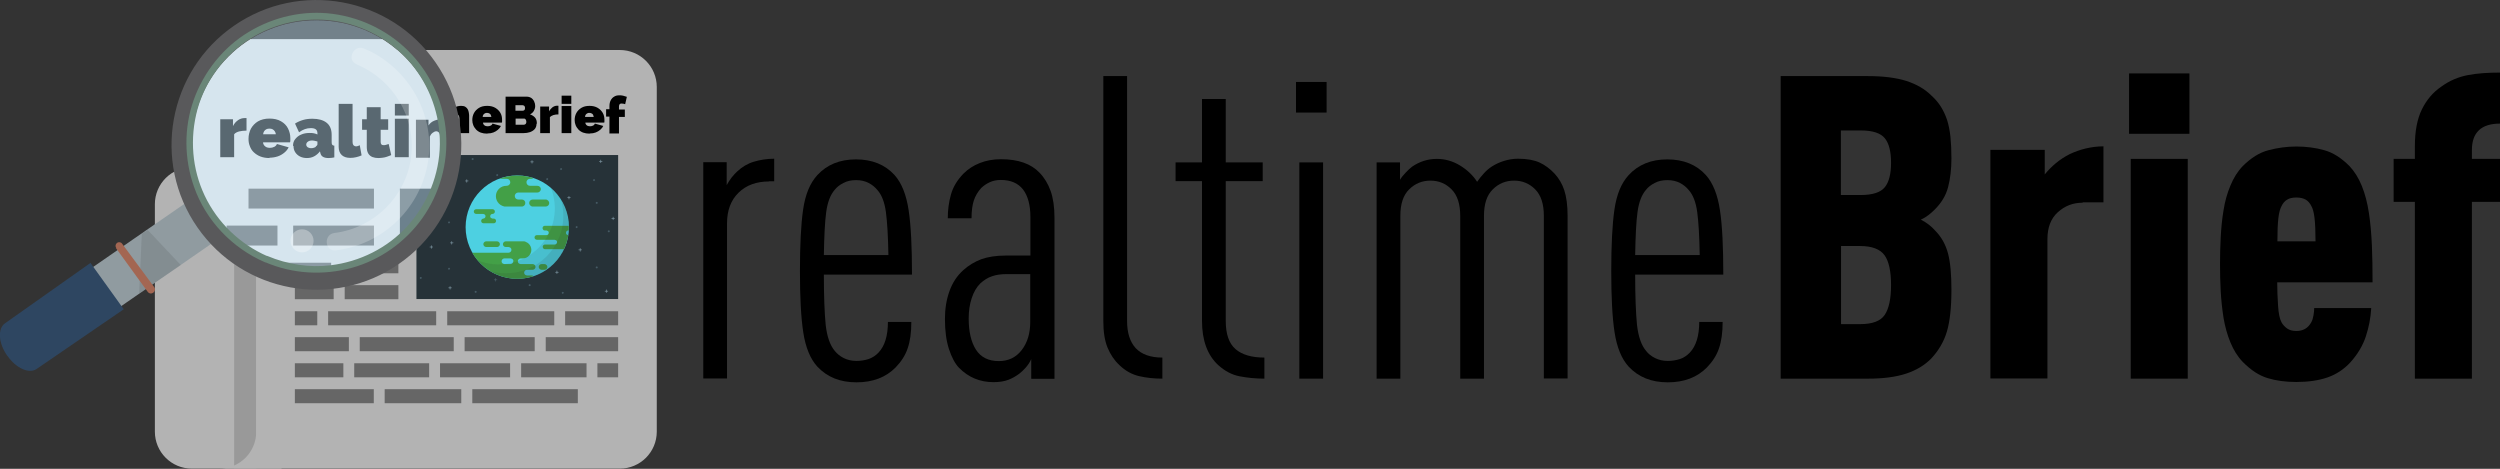 <?xml version="1.0" encoding="UTF-8"?>
<svg xmlns="http://www.w3.org/2000/svg" xmlns:xlink="http://www.w3.org/1999/xlink" viewBox="0 0 149.48 28.03">
  <rect x="0" y="0" width="149.48" height="28.03" fill="#333333" stroke="none"/>
  <defs>
    <style>
      .cls-1 {
        fill: #2e4661;
      }

      .cls-2 {
        fill: #212121;
        mix-blend-mode: multiply;
        opacity: .1;
      }

      .cls-3, .cls-4 {
        fill: #fff;
      }

      .cls-5 {
        fill: #fafafa;
      }

      .cls-6 {
        fill: #6a8678;
      }

      .cls-7 {
        fill: #455a64;
      }

      .cls-8 {
        isolation: isolate;
      }

      .cls-9 {
        fill: #e0e0e0;
      }

      .cls-10 {
        fill: #78909c;
      }

      .cls-11 {
        opacity: .22;
      }

      .cls-12 {
        fill: #59595b;
      }

      .cls-13 {
        fill: #b3d1e2;
        opacity: .5;
      }

      .cls-14 {
        fill: #43a047;
      }

      .cls-15 {
        clip-path: url(#clippath);
      }

      .cls-16 {
        fill: #4dd0e1;
      }

      .cls-17 {
        fill: none;
      }

      .cls-18 {
        fill: #999;
      }

      .cls-19 {
        fill: #272525;
        opacity: .12;
      }

      .cls-20 {
        fill: #b3b3b3;
      }

      .cls-21 {
        fill: #909ba0;
      }

      .cls-4 {
        opacity: .31;
      }

      .cls-22 {
        fill: #eee;
      }

      .cls-23 {
        fill: #666;
      }

      .cls-24 {
        fill: #263238;
      }

      .cls-25 {
        fill: #a36652;
      }
    </style>
    <clipPath id="clippath">
      <circle class="cls-17" cx="18.92" cy="8.66" r="7.45"/>
    </clipPath>
  </defs>
  <g class="cls-8">
    <g id="Layer_2" data-name="Layer 2">
      <g id="Layer_1-2" data-name="Layer 1">
        <g>
          <g>
            <path d="m45.99,10.85c-.76,0-1.37.22-1.83.67-.46.45-.69,1.06-.69,1.84v9.27h-1.42v-12.93h1.4v1.37c.07-.14.17-.28.29-.45.13-.16.24-.28.34-.37.29-.27.62-.47.99-.58s.78-.18,1.22-.18v1.35h-.3Z"/>
            <path d="m49.26,16.39c0,1.32.04,2.33.11,3.04.08.7.26,1.22.55,1.56.14.17.31.31.53.42.22.11.47.17.76.17.25,0,.5-.04.72-.11.23-.08.43-.21.6-.39.37-.39.56-1,.56-1.83h1.4c0,.63-.07,1.15-.22,1.58-.14.42-.39.8-.72,1.14-.58.59-1.36.89-2.34.89s-1.75-.31-2.34-.94c-.42-.46-.7-1.14-.84-2.04-.14-.91-.2-2.13-.2-3.67s.06-2.79.19-3.68c.13-.9.41-1.58.85-2.06.58-.63,1.35-.94,2.31-.94s1.74.31,2.31.94c.42.47.7,1.17.84,2.1.14.92.2,2.21.2,3.85h-5.29Zm3.86-1.14c-.02-1.12-.07-1.97-.15-2.57-.08-.59-.25-1.03-.51-1.32-.14-.17-.31-.31-.52-.42s-.46-.17-.75-.17-.54.05-.76.17c-.22.11-.4.25-.53.42-.25.29-.42.73-.5,1.32-.08.59-.12,1.45-.14,2.57h3.86Z"/>
            <path d="m61.66,22.64v-1.17c-.08.19-.2.36-.33.51-.14.15-.26.27-.38.36-.2.15-.42.28-.66.37s-.53.14-.89.14c-.81,0-1.5-.29-2.06-.86-.24-.25-.44-.63-.6-1.12-.16-.49-.24-1.09-.24-1.8,0-.61.09-1.16.27-1.66s.45-.92.83-1.26c.32-.29.68-.5,1.07-.65.39-.14.88-.22,1.47-.22h1.47v-2.31c0-.71-.15-1.26-.44-1.64-.3-.38-.74-.57-1.33-.57-.25,0-.48.05-.67.14-.2.09-.36.21-.5.34-.2.22-.35.47-.44.74-.09.27-.14.63-.14,1.07h-1.42c0-.49.06-.96.19-1.42.13-.46.38-.87.75-1.25.27-.27.59-.48.97-.63.37-.15.8-.23,1.27-.23,1.03,0,1.8.27,2.31.81.29.3.51.67.66,1.09.15.42.23.96.23,1.6v9.63h-1.37Zm-.05-6.25h-1.42c-.34,0-.63.04-.88.13-.25.08-.48.23-.7.43-.22.22-.39.51-.51.88-.12.36-.18.77-.18,1.21,0,.78.14,1.4.43,1.86.29.46.75.69,1.37.69.58,0,1.03-.22,1.37-.66.34-.44.51-1,.51-1.68v-2.85Z"/>
            <path d="m69.49,22.64c-.49,0-.95-.05-1.38-.15-.43-.1-.83-.32-1.18-.66-.31-.29-.54-.64-.71-1.05-.17-.42-.25-.94-.25-1.59V4.55h1.42v14.64c0,.71.17,1.25.52,1.63.35.37.88.56,1.59.56v1.27Z"/>
            <path d="m75.61,22.64c-.53,0-1.02-.05-1.49-.14-.47-.09-.89-.32-1.28-.67-.64-.59-.97-1.47-.97-2.64v-8.36h-1.58v-1.12h1.58v-3.79h1.42v3.79h2.21v1.12h-2.21v8.36c0,.78.19,1.34.58,1.68s.97.51,1.73.51v1.27Z"/>
            <path d="m77.49,6.73v-1.83h1.83v1.83h-1.83Zm.2,15.91v-12.93h1.42v12.93h-1.42Z"/>
            <path d="m92.31,22.64v-9.73c0-.71-.17-1.24-.52-1.59-.35-.35-.77-.52-1.26-.52s-.92.17-1.27.52c-.36.35-.53.88-.53,1.59v9.73h-1.42v-9.73c0-.71-.17-1.24-.52-1.59-.35-.35-.77-.52-1.26-.52s-.92.17-1.27.52c-.36.35-.53.88-.53,1.59v9.73h-1.42v-12.93h1.4v1.04c.08-.14.2-.28.34-.43.14-.15.27-.27.39-.36.44-.3.93-.46,1.47-.46.49,0,.95.13,1.38.39.43.26.78.59,1.03.98.12-.17.25-.34.41-.51.15-.17.31-.3.48-.41.22-.14.46-.25.72-.33s.54-.13.83-.13c.54,0,.97.08,1.3.23.32.15.62.37.89.66.25.27.45.6.58.99s.2.91.2,1.55v9.71h-1.42Z"/>
            <path d="m97.77,16.39c0,1.32.04,2.33.11,3.04.08.7.26,1.22.55,1.56.13.17.31.31.53.42.22.11.47.17.76.17.25,0,.5-.04.72-.11s.43-.21.6-.39c.37-.39.56-1,.56-1.83h1.4c0,.63-.07,1.15-.22,1.58-.14.42-.39.8-.72,1.14-.58.59-1.36.89-2.34.89s-1.75-.31-2.34-.94c-.42-.46-.7-1.14-.84-2.04s-.2-2.13-.2-3.67.06-2.79.19-3.68c.13-.9.41-1.58.85-2.06.58-.63,1.35-.94,2.31-.94s1.74.31,2.31.94c.42.47.7,1.17.84,2.1.14.92.2,2.21.2,3.85h-5.29Zm3.86-1.14c-.02-1.12-.07-1.97-.15-2.57-.08-.59-.25-1.03-.51-1.32-.14-.17-.31-.31-.52-.42s-.46-.17-.75-.17-.54.05-.76.17c-.22.11-.4.25-.53.42-.25.29-.42.73-.5,1.32-.08.59-.12,1.45-.14,2.57h3.86Z"/>
            <path d="m116.68,17.33c0,1.05-.09,1.88-.27,2.49-.18.61-.5,1.15-.95,1.63-.39.39-.88.69-1.49.89s-1.36.3-2.27.3h-5.23V4.55h5.23c.92,0,1.68.1,2.29.29.61.2,1.11.49,1.5.88.22.2.41.42.56.66s.27.5.37.79c.09.29.16.62.2,1,.04.38.06.82.06,1.31,0,.64-.07,1.21-.2,1.71s-.4.94-.79,1.33c-.12.12-.24.23-.37.33s-.28.2-.47.28c.36.19.63.4.84.64.39.39.65.86.79,1.4s.2,1.26.2,2.16Zm-3.61-7.6c0-.66-.12-1.15-.37-1.46-.25-.31-.72-.47-1.44-.47h-1.19v3.86h1.19c.71,0,1.19-.16,1.44-.47.25-.31.37-.8.37-1.46Zm0,7.32c0-.83-.13-1.43-.39-1.79s-.75-.55-1.46-.55h-1.14v4.67h1.14c.73,0,1.22-.18,1.47-.55s.38-.96.38-1.79Z"/>
            <path d="m124.53,12.12c-.58,0-1.07.19-1.49.57s-.62.92-.62,1.61v8.33h-3.41v-13.67h3.25v1.47c.19-.24.41-.46.66-.67s.53-.39.84-.55c.29-.13.6-.25.94-.33.34-.08.7-.13,1.07-.13v3.35h-1.25Z"/>
            <path d="m127.3,8v-3.61h3.61v3.61h-3.61Zm.1,14.64v-13.14h3.41v13.14h-3.41Z"/>
            <path d="m136.16,16.89c0,.46.02.92.05,1.39s.1.79.2.98c.08.15.2.28.34.38.14.1.33.15.55.15.41,0,.7-.17.89-.51.07-.12.11-.26.14-.43.03-.17.04-.31.04-.43h3.41c-.03.58-.14,1.14-.32,1.69-.18.55-.49,1.07-.93,1.56-.39.42-.85.72-1.37.9-.53.18-1.14.27-1.86.27-.64,0-1.22-.08-1.71-.23-.5-.15-1-.47-1.49-.97-.31-.32-.55-.71-.74-1.17-.19-.46-.32-.94-.41-1.46-.08-.52-.14-1.05-.17-1.61-.03-.56-.04-1.09-.04-1.6s.01-1.04.04-1.6c.03-.56.08-1.1.17-1.63.08-.52.22-1.02.41-1.47.19-.46.43-.85.74-1.17.49-.49,1-.81,1.54-.95.53-.14,1.09-.22,1.66-.22s1.15.07,1.67.22c.52.14,1.02.46,1.51.95.3.32.55.72.74,1.19s.33,1.01.42,1.6c.09.59.15,1.24.18,1.94s.04,1.44.04,2.22h-5.69Zm2.29-2.46c0-.59-.02-1.06-.06-1.4-.04-.34-.11-.58-.19-.71-.08-.17-.2-.3-.33-.38-.14-.08-.32-.13-.56-.13s-.42.04-.56.13c-.14.08-.25.21-.33.38-.08.14-.15.37-.19.71-.04.34-.06.8-.06,1.4h2.29Z"/>
            <path d="m147.8,12.07v10.57h-3.41v-10.57h-1.27v-2.57h1.27v-.76c0-.9.14-1.63.42-2.2.28-.57.66-1.02,1.16-1.36.49-.36,1.02-.58,1.59-.69s1.21-.15,1.92-.15v3.05c-1.12,0-1.68.53-1.68,1.58v.53h1.68v2.57h-1.68Z"/>
          </g>
          <g>
            <g>
              <path class="cls-20" d="m11.47,10c-1.22,0-2.21.99-2.21,2.21v13.6c0,1.22.99,2.21,2.21,2.21h5.36V10h-5.36Z"/>
              <rect class="cls-18" x="14" y="10" width="1.32" height="18.03"/>
              <path class="cls-20" d="m37.06,2.99h-19.53c-1.22,0-2.21.99-2.21,2.21v20.62c0,1.22-.99,2.2-2.21,2.2h2.21s21.74,0,21.74,0c1.22,0,2.21-.99,2.21-2.21V5.2c0-1.22-.99-2.21-2.21-2.21Z"/>
              <g>
                <path d="m18.32,6.84c-.11,0-.22.01-.31.04-.09.03-.16.07-.21.12v.96h-.58v-1.59h.53v.29c.06-.11.13-.19.21-.25.09-.06.18-.09.27-.09h.05s.02,0,.03,0v.53Z"/>
                <path d="m19.3,7.99c-.14,0-.27-.02-.38-.06-.11-.04-.2-.1-.28-.18-.07-.08-.13-.16-.17-.26s-.06-.2-.06-.31c0-.15.03-.29.1-.42.07-.13.17-.23.3-.31.13-.08.29-.12.49-.12s.35.04.49.12c.13.08.23.18.3.3.07.12.1.26.1.41,0,.03,0,.06,0,.09,0,.03,0,.06-.01.08h-1.13c0,.05.02.1.05.13.03.03.06.06.1.07s.09.02.13.02c.06,0,.12-.01.18-.04.06-.03.09-.07.11-.12l.5.14c-.04.09-.1.16-.18.23-.08.07-.17.12-.27.16-.1.04-.22.06-.35.06Zm-.28-1h.53s-.02-.09-.04-.13c-.02-.04-.05-.06-.09-.08-.04-.02-.08-.03-.13-.03s-.09,0-.13.03c-.04.02-.07.05-.09.08-.02.03-.04.08-.04.13Z"/>
                <path d="m20.29,7.48c0-.11.03-.2.09-.28.06-.08.14-.15.25-.19.11-.05.23-.07.36-.07.06,0,.12,0,.18.02.06.01.1.03.15.05v-.05c0-.07-.02-.13-.07-.16-.04-.04-.12-.05-.21-.05-.09,0-.17.01-.25.04-.08.03-.16.07-.25.13l-.17-.36c.11-.07.22-.12.34-.16.12-.03.25-.05.39-.05.26,0,.45.06.59.17.14.11.21.28.21.5v.31c0,.05,0,.09.02.11.02.02.04.03.09.04v.49s-.09.02-.13.02c-.04,0-.08,0-.11,0-.1,0-.18-.02-.24-.06s-.09-.09-.11-.17v-.06c-.08.09-.17.16-.26.21-.09.05-.19.07-.3.07s-.2-.02-.29-.07c-.09-.04-.15-.1-.2-.18-.05-.08-.07-.16-.07-.26Zm.95.03s.04-.03.06-.05.02-.04.02-.06v-.11s-.07-.02-.11-.03-.08-.01-.11-.01c-.07,0-.13.02-.18.05-.05.03-.07.07-.07.12,0,.03,0,.05.02.07.02.02.04.04.07.05.03.01.06.02.1.02.03,0,.07,0,.11-.02.04-.01.07-.02.1-.04Z"/>
                <path d="m22.2,5.71h.58v1.6c0,.06.01.11.04.14.03.03.06.05.11.05.02,0,.05,0,.08-.01.03,0,.06-.02.08-.03l.07.43c-.07.03-.15.06-.23.08-.09.02-.17.03-.25.03-.16,0-.28-.04-.36-.12s-.13-.2-.13-.35v-1.81Z"/>
                <path d="m24.4,7.87c-.05.02-.11.04-.17.06s-.12.03-.18.04c-.06,0-.12.01-.18.01-.09,0-.17-.01-.24-.04s-.13-.08-.18-.14-.07-.16-.07-.27v-.73h-.2v-.44h.2v-.51h.58v.51h.32v.44h-.32v.52c0,.05.01.09.03.11.02.02.05.03.09.03.03,0,.06,0,.1-.02.04,0,.07-.02.11-.04l.1.46Z"/>
                <path d="m24.56,6.21v-.49h.58v.49h-.58Zm0,1.75v-1.62h.58v1.62h-.58Z"/>
                <path d="m28.05,7.96h-.58v-.89c0-.08-.02-.13-.05-.17s-.07-.05-.12-.05-.09.02-.15.06-.09.1-.12.16v.88h-.58v-.89c0-.08-.02-.13-.05-.17s-.07-.05-.12-.05-.09.02-.15.06c-.05.04-.09.09-.12.16v.89h-.58v-1.59h.53v.24c.06-.09.14-.15.24-.2.1-.04.22-.07.36-.07s.23.03.3.08c.07.06.11.12.14.19.06-.09.14-.15.24-.2.1-.05.21-.07.34-.07.11,0,.19.02.25.06.06.04.11.09.14.15s.05.12.06.19.02.12.02.18v1.04Z"/>
                <path d="m29.13,7.99c-.14,0-.27-.02-.38-.06-.11-.04-.2-.1-.28-.18-.07-.08-.13-.16-.17-.26s-.06-.2-.06-.31c0-.15.03-.29.1-.42.07-.13.17-.23.3-.31.13-.08.29-.12.49-.12s.35.04.49.12c.13.08.23.18.3.3.07.12.1.26.1.41,0,.03,0,.06,0,.09,0,.03,0,.06-.01.08h-1.13c0,.05.02.1.05.13.03.03.06.06.1.07s.09.02.13.02c.06,0,.12-.01.18-.04.06-.03.09-.07.11-.12l.5.14c-.04.09-.1.16-.18.23-.08.07-.17.12-.27.16-.1.04-.22.06-.35.06Zm-.28-1h.53s-.02-.09-.04-.13c-.02-.04-.05-.06-.09-.08-.04-.02-.08-.03-.13-.03s-.09,0-.13.03c-.04.02-.07.05-.09.08-.02.03-.04.08-.04.13Z"/>
                <path d="m32.08,7.4c0,.13-.04.24-.11.32-.07.08-.17.14-.28.18-.12.04-.25.06-.39.06h-1.07v-2.18h1.27c.1,0,.19.03.27.08.07.05.13.12.17.21s.06.17.06.27c0,.1-.03.2-.08.29-.05.09-.13.16-.23.21.12.04.22.1.3.19s.11.21.11.37Zm-1.26-1.11v.33h.41s.05,0,.08-.01c.02,0,.04-.03.06-.05s.02-.06.02-.1c0-.04,0-.07-.02-.1-.01-.02-.03-.04-.05-.05-.02-.01-.05-.02-.07-.02h-.43Zm.65.99s0-.07-.02-.1c-.01-.03-.03-.05-.05-.07-.02-.02-.05-.02-.08-.02h-.49v.37h.47s.06,0,.09-.02c.03-.01.05-.04.06-.06.02-.03.02-.06.02-.09Z"/>
                <path d="m33.4,6.84c-.11,0-.22.01-.31.04-.09.03-.16.07-.21.12v.96h-.58v-1.59h.53v.29c.06-.11.13-.19.21-.25.09-.06.18-.09.27-.09h.05s.02,0,.03,0v.53Z"/>
                <path d="m33.58,6.21v-.49h.58v.49h-.58Zm0,1.75v-1.62h.58v1.62h-.58Z"/>
                <path d="m35.25,7.99c-.14,0-.27-.02-.38-.06-.11-.04-.2-.1-.28-.18-.07-.08-.13-.16-.17-.26s-.06-.2-.06-.31c0-.15.03-.29.1-.42.07-.13.17-.23.3-.31.13-.08.29-.12.49-.12s.35.04.49.12c.13.08.23.18.3.3.07.12.1.26.1.41,0,.03,0,.06,0,.09,0,.03,0,.06-.01.08h-1.13c0,.05.02.1.05.13.03.03.06.06.1.07s.09.02.13.02c.06,0,.12-.01.18-.04.06-.03.09-.07.11-.12l.5.14c-.04.09-.1.16-.18.23-.08.07-.17.12-.27.16-.1.04-.22.06-.35.06Zm-.28-1h.53s-.02-.09-.04-.13c-.02-.04-.05-.06-.09-.08-.04-.02-.08-.03-.13-.03s-.09,0-.13.03c-.04.02-.07.05-.09.08-.02.03-.04.08-.04.13Z"/>
                <path d="m36.44,7.96v-.99h-.2v-.44h.2v-.17c0-.14.02-.25.07-.35s.12-.18.21-.23c.09-.06.19-.08.31-.08.07,0,.14,0,.22.02.07.02.15.04.23.07l-.1.44s-.07-.02-.11-.03c-.04,0-.08-.01-.11-.01-.05,0-.08.01-.11.04-.02.03-.04.07-.04.12v.2h.35v.44h-.35v.99h-.58Z"/>
              </g>
              <rect class="cls-24" x="24.9" y="9.27" width="12.06" height="8.61"/>
              <g>
                <circle class="cls-16" cx="30.93" cy="13.58" r="3.09"/>
                <g>
                  <rect class="cls-14" x="32.21" y="15.79" width=".52" height=".34" rx=".17" ry=".17"/>
                  <path class="cls-14" d="m29.07,14.77h.65c.09,0,.17-.08.17-.17h0c0-.09-.08-.17-.17-.17h-.65c-.09,0-.17.08-.17.17h0c0,.09.08.17.17.17Z"/>
                  <path class="cls-14" d="m30.24,14.77h.17s.09.02.12.05c.03.03.05.07.05.12,0,.09-.08.17-.17.17h-2.17c.53.93,1.54,1.56,2.69,1.56.34,0,.67-.06.97-.16-.03-.03-.07-.04-.11-.04h-.28s-.09-.02-.12-.05c-.03-.03-.05-.07-.05-.12,0-.09.08-.17.17-.17h.34c.09,0,.17-.08.17-.17,0-.05-.02-.09-.05-.12-.03-.03-.07-.05-.12-.05h-.72s-.09-.02-.12-.05c-.03-.03-.05-.07-.05-.12,0-.09.08-.17.17-.17h.13c.28,0,.51-.23.51-.51,0-.14-.06-.27-.15-.36-.05-.05-.11-.09-.17-.11-.03-.02-.07-.04-.11-.04h-1.1c-.09,0-.17.08-.17.17,0,.05.02.09.05.12.03.03.07.05.12.05Zm.45.85c0,.09-.08.17-.17.17h-.36s-.09-.02-.12-.05c-.03-.03-.05-.07-.05-.12,0-.09.08-.17.17-.17h.37s.09.02.12.05c.03.03.05.07.05.12Z"/>
                </g>
                <g>
                  <rect class="cls-14" x="31.64" y="11.93" width="1.2" height=".42" rx=".21" ry=".21"/>
                  <path class="cls-14" d="m32.34,11.3c0,.11-.09.21-.21.21h-1.14c-.11,0-.21.09-.21.21,0,.06.02.11.06.15.04.04.09.06.15.06h.21c.06,0,.11.02.15.06.04.04.06.09.06.15,0,.11-.09.21-.21.21h-1.03s-.09-.02-.13-.04c-.08-.03-.15-.08-.21-.14-.11-.11-.18-.27-.18-.44,0-.34.28-.62.62-.62h.03c.11,0,.21-.09.21-.21,0-.06-.02-.11-.06-.15-.04-.04-.09-.06-.15-.06h-.35s-.04,0-.06-.01c.33-.12.68-.18,1.04-.18.33,0,.66.05.96.15-.03.02-.08.04-.12.04h-.08c-.11,0-.21.09-.21.21,0,.06.02.11.06.15.04.04.09.06.15.06h.44c.06,0,.11.02.15.06s.06.09.06.15Z"/>
                </g>
                <path class="cls-14" d="m28.48,12.79h.41s.07.02.1.04c.03.03.04.06.04.1,0,.08-.06.14-.14.14h.02c-.08,0-.14.06-.14.14h0c0,.08.06.14.14.14h.61c.08,0,.14-.06.14-.14h0c0-.08-.06-.14-.14-.14h-.07s-.07-.02-.1-.04c-.03-.03-.04-.06-.04-.1,0-.08.06-.14.14-.14h0c.08,0,.14-.06.14-.14h0c0-.08-.06-.14-.14-.14h-.98c-.08,0-.14.06-.14.14h0c0,.08.06.14.14.14Z"/>
                <path class="cls-14" d="m32.01,14.3s.06.04.1.04h1.06s.07.02.1.04c.03.03.04.06.04.1,0,.08-.06.14-.14.14h-.58c-.08,0-.14.06-.14.14,0,.04.02.07.04.1.03.03.06.04.1.04h1.13c.13-.26.21-.55.26-.84-.04,0-.07-.02-.1-.04-.03-.03-.04-.06-.04-.1,0-.08.06-.14.14-.14h.03c0-.07,0-.13,0-.2,0-.03,0-.06,0-.08h-1.43c-.08,0-.14.06-.14.14,0,.04.02.07.04.1s.06.04.1.04h.09s.07.02.1.04c.03.03.04.06.04.1,0,.08-.06.14-.14.14h-.57c-.08,0-.14.06-.14.14,0,.04.02.07.04.1Z"/>
                <path class="cls-2" d="m32.19,14.83c-.98.98-2.41,1.22-3.62.74.06.07.12.13.18.19,1.21,1.21,3.16,1.21,4.37,0,1.21-1.21,1.21-3.16,0-4.37-.06-.06-.13-.12-.19-.18.49,1.21.24,2.64-.74,3.62Z"/>
                <path class="cls-2" d="m32.68,15.33c-.91.91-2.21,1.21-3.38.88,1.19.74,2.78.59,3.81-.44s1.18-2.62.44-3.81c.33,1.16.04,2.46-.88,3.38Z"/>
              </g>
              <rect class="cls-23" x="18.55" y="9.27" width="5.27" height=".84"/>
              <rect class="cls-23" x="17.63" y="10.83" width="2.14" height=".84"/>
              <rect class="cls-23" x="20.42" y="10.83" width="3.39" height=".84"/>
              <rect class="cls-23" x="17.63" y="12.38" width="4.39" height=".84"/>
              <rect class="cls-23" x="22.67" y="12.38" width="1.14" height=".84"/>
              <rect class="cls-23" x="17.63" y="13.94" width="2" height=".84"/>
              <rect class="cls-23" x="20.28" y="13.94" width="3.54" height=".84"/>
              <rect class="cls-23" x="17.63" y="15.5" width="3.45" height=".84"/>
              <rect class="cls-23" x="21.73" y="15.5" width="2.09" height=".84"/>
              <rect class="cls-23" x="17.63" y="17.05" width="2.32" height=".84"/>
              <rect class="cls-23" x="20.61" y="17.05" width="3.21" height=".84"/>
              <rect class="cls-23" x="17.63" y="18.61" width="1.34" height=".84"/>
              <rect class="cls-23" x="19.62" y="18.61" width="6.46" height=".84"/>
              <rect class="cls-23" x="26.74" y="18.61" width="6.4" height=".84"/>
              <rect class="cls-23" x="33.79" y="18.61" width="3.17" height=".84"/>
              <rect class="cls-23" x="17.63" y="20.16" width="3.23" height=".84"/>
              <rect class="cls-23" x="21.51" y="20.16" width="5.62" height=".84"/>
              <rect class="cls-23" x="27.78" y="20.16" width="4.19" height=".84"/>
              <rect class="cls-23" x="32.63" y="20.16" width="4.33" height=".84"/>
              <rect class="cls-23" x="17.63" y="21.72" width="2.9" height=".84"/>
              <rect class="cls-23" x="21.18" y="21.72" width="4.48" height=".84"/>
              <rect class="cls-23" x="26.31" y="21.72" width="4.19" height=".84"/>
              <rect class="cls-23" x="31.16" y="21.72" width="3.91" height=".84"/>
              <rect class="cls-23" x="35.72" y="21.72" width="1.24" height=".84"/>
              <rect class="cls-23" x="17.63" y="23.27" width="4.72" height=".84"/>
              <rect class="cls-23" x="23" y="23.27" width="4.58" height=".84"/>
              <rect class="cls-23" x="28.24" y="23.27" width="6.31" height=".84"/>
              <g>
                <path class="cls-7" d="m32.78,10.71s-.03.06-.06.06-.06-.03-.06-.06.03-.06.06-.06.06.03.06.06Z"/>
                <path class="cls-7" d="m33.61,10.11s-.03.06-.06.06-.06-.03-.06-.06.03-.06.06-.06.06.03.06.06Z"/>
                <path class="cls-7" d="m29.79,10.47s-.03.06-.06.06-.06-.03-.06-.06.03-.06.06-.06.06.03.06.06Z"/>
                <circle class="cls-7" cx="28.26" cy="9.51" r=".06"/>
                <circle class="cls-7" cx="35.68" cy="12.13" r=".06"/>
                <path class="cls-7" d="m35.58,10.77s-.03.06-.06.06-.06-.03-.06-.06.03-.06.06-.06.06.03.06.06Z"/>
                <circle class="cls-7" cx="36.4" cy="13.83" r=".06"/>
                <circle class="cls-7" cx="35.68" cy="15.99" r=".06"/>
                <path class="cls-7" d="m33.71,17.51s-.03.06-.06.06-.06-.03-.06-.06.03-.06.06-.06.06.03.06.06Z"/>
                <path class="cls-7" d="m34.54,13.58s-.03.06-.06.06-.06-.03-.06-.06.03-.06.06-.06.06.03.06.06Z"/>
                <circle class="cls-7" cx="31.67" cy="17.05" r=".06"/>
                <circle class="cls-7" cx="28.44" cy="17.45" r=".06"/>
                <path class="cls-7" d="m25.22,16.62s-.03.06-.06.06-.06-.03-.06-.06.03-.06.06-.06.06.03.06.06Z"/>
                <path class="cls-7" d="m26.91,16.07s-.03.06-.06.06-.06-.03-.06-.06.03-.06.06-.06.06.03.06.06Z"/>
                <path class="cls-7" d="m26.91,13.3s-.03.06-.06.06-.06-.03-.06-.06.03-.06.06-.06.06.03.06.06Z"/>
                <circle class="cls-7" cx="25.11" cy="12.01" r=".06"/>
                <path class="cls-7" d="m26.61,11.03s-.03.06-.06.06-.06-.03-.06-.06.03-.06.06-.06.06.03.06.06Z"/>
                <path class="cls-7" d="m26.3,9.63s-.03.06-.06.06-.06-.03-.06-.06.03-.06.06-.06.06.03.06.06Z"/>
                <path class="cls-7" d="m29.71,16.71h-.05s-.01,0-.01-.01v-.05s0-.02-.02-.02c-.01,0-.02,0-.02.02v.05s0,.01-.01.01h-.05s-.02,0-.02.02c0,.01,0,.02.02.02h.05s.01,0,.01.01v.05s0,.02.02.02c.01,0,.02,0,.02-.02v-.05s0-.01.01-.01h.05s.02,0,.02-.02c0-.01,0-.02-.02-.02Z"/>
                <path class="cls-10" d="m25.97,10.3h-.05s-.01,0-.01-.01v-.05s0-.02-.02-.02c-.01,0-.02,0-.02.02v.05s0,.01-.01.01h-.05s-.02,0-.02.02c0,.01,0,.02.02.02h.05s.01,0,.01.01v.05s0,.02.02.02c.01,0,.02,0,.02-.02v-.05s0-.01.01-.01h.05s.02,0,.02-.02c0-.01,0-.02-.02-.02Z"/>
                <path class="cls-10" d="m25.87,14.75h-.05s-.01,0-.01-.01v-.05s0-.02-.02-.02c-.01,0-.02,0-.02.02v.05s0,.01-.01.01h-.05s-.02,0-.02.02c0,.01,0,.02.02.02h.05s.01,0,.01.01v.05s0,.02.02.02c.01,0,.02,0,.02-.02v-.05s0-.01.01-.01h.05s.02,0,.02-.02c0-.01,0-.02-.02-.02Z"/>
                <path class="cls-10" d="m27.09,14.5h-.05s-.01,0-.01-.01v-.05s0-.02-.02-.02c-.01,0-.02,0-.02.02v.05s0,.01-.01.01h-.05s-.02,0-.02.02c0,.01,0,.02.02.02h.05s.01,0,.01.01v.05s0,.02.02.02c.01,0,.02,0,.02-.02v-.05s0-.01.01-.01h.05s.02,0,.02-.02c0-.01,0-.02-.02-.02Z"/>
                <path class="cls-10" d="m26.99,17.19h-.05s-.01,0-.01-.01v-.05s0-.02-.02-.02c-.01,0-.02,0-.02.02v.05s0,.01-.01.01h-.05s-.02,0-.02.02c0,.01,0,.02.02.02h.05s.01,0,.01.01v.05s0,.02.02.02c.01,0,.02,0,.02-.02v-.05s0-.01.01-.01h.05s.02,0,.02-.02c0-.01,0-.02-.02-.02Z"/>
                <path class="cls-10" d="m33.38,16.26h-.05s-.01,0-.01-.01v-.05s0-.02-.02-.02c-.01,0-.02,0-.02.02v.05s0,.01-.01.01h-.05s-.02,0-.02.02c0,.01,0,.02.02.02h.05s.01,0,.01.01v.05s0,.02.02.02c.01,0,.02,0,.02-.02v-.05s0-.01.01-.01h.05s.02,0,.02-.02c0-.01,0-.02-.02-.02Z"/>
                <path class="cls-10" d="m36.34,17.39h-.05s-.01,0-.01-.01v-.05s0-.02-.02-.02c-.01,0-.02,0-.02.02v.05s0,.01-.01.01h-.05s-.02,0-.02.02c0,.01,0,.02.02.02h.05s.01,0,.01.01v.05s0,.02.02.02c.01,0,.02,0,.02-.02v-.05s0-.01.01-.01h.05s.02,0,.02-.02c0-.01,0-.02-.02-.02Z"/>
                <path class="cls-10" d="m34.77,14.92h-.05s-.01,0-.01-.01v-.05s0-.02-.02-.02c-.01,0-.02,0-.02.02v.05s0,.01-.01.01h-.05s-.02,0-.02.02c0,.01,0,.02.02.02h.05s.01,0,.01.01v.05s0,.02.02.02c.01,0,.02,0,.02-.02v-.05s0-.01.01-.01h.05s.02,0,.02-.02c0-.01,0-.02-.02-.02Z"/>
                <path class="cls-10" d="m36.74,13.04h-.05s-.01,0-.01-.01v-.05s0-.02-.02-.02c-.01,0-.02,0-.02.02v.05s0,.01-.01.01h-.05s-.02,0-.02.02c0,.01,0,.02.02.02h.05s.01,0,.01.01v.05s0,.02.02.02c.01,0,.02,0,.02-.02v-.05s0-.01.01-.01h.05s.02,0,.02-.02c0-.01,0-.02-.02-.02Z"/>
                <path class="cls-10" d="m34.1,11.8h-.05s-.01,0-.01-.01v-.05s0-.02-.02-.02c-.01,0-.02,0-.02.02v.05s0,.01-.01.01h-.05s-.02,0-.02.02c0,.01,0,.02.02.02h.05s.01,0,.01.01v.05s0,.02.02.02c.01,0,.02,0,.02-.02v-.05s0-.01.01-.01h.05s.02,0,.02-.02c0-.01,0-.02-.02-.02Z"/>
                <path class="cls-10" d="m31.89,9.66h-.05s-.01,0-.01-.01v-.05s0-.02-.02-.02c-.01,0-.02,0-.02.02v.05s0,.01-.01.01h-.05s-.02,0-.02.02c0,.01,0,.02.02.02h.05s.01,0,.01.01v.05s0,.02.02.02c.01,0,.02,0,.02-.02v-.05s0-.01.01-.01h.05s.02,0,.02-.02c0-.01,0-.02-.02-.02Z"/>
                <path class="cls-10" d="m27.99,10.8h-.05s-.01,0-.01-.01v-.05s0-.02-.02-.02c-.01,0-.02,0-.02.02v.05s0,.01-.01.01h-.05s-.02,0-.02.02c0,.01,0,.02.02.02h.05s.01,0,.01.01v.05s0,.02.02.02c.01,0,.02,0,.02-.02v-.05s0-.01.01-.01h.05s.02,0,.02-.02c0-.01,0-.02-.02-.02Z"/>
                <path class="cls-10" d="m36,9.63h-.05s-.01,0-.01-.01v-.05s0-.02-.02-.02c-.01,0-.02,0-.02.02v.05s0,.01-.01.01h-.05s-.02,0-.02.02c0,.01,0,.02.02.02h.05s.01,0,.01.01v.05s0,.02.02.02c.01,0,.02,0,.02-.02v-.05s0-.01.01-.01h.05s.02,0,.02-.02c0-.01,0-.02-.02-.02Z"/>
              </g>
            </g>
            <g>
              <g>
                <g>
                  <g>
                    <g>
                      <rect class="cls-21" x="2.38" y="14.72" width="10.87" height="2.88" transform="translate(-7.81 7.32) rotate(-34.68)"/>
                      <path class="cls-1" d="m.44,21.28l-.02-.03c-.52-.75-.57-1.6-.12-1.92l5.11-3.61,1.99,2.77-5.21,3.57c-.45.31-1.23-.04-1.75-.79Z"/>
                    </g>
                    <polygon class="cls-19" points="8.84 13.76 8.48 13.97 8.32 17.54 10.81 15.85 8.84 13.76"/>
                  </g>
                  <g>
                    <path class="cls-12" d="m26.04,3.73C23.32-.2,17.92-1.18,13.99,1.54c-3.93,2.72-4.92,8.12-2.19,12.05,2.72,3.93,8.12,4.92,12.05,2.19,3.93-2.72,4.92-8.12,2.19-12.05Zm-2.88,11.06c-3.38,2.34-8.03,1.5-10.37-1.89-2.34-3.38-1.5-8.03,1.89-10.37,3.38-2.34,8.03-1.5,10.37,1.89,2.34,3.38,1.5,8.03-1.89,10.37Z"/>
                    <g class="cls-15">
                      <g>
                        <path class="cls-22" d="m4.79,12.32c-1.74,0-3.15,1.41-3.15,3.15v19.37c0,1.74,1.41,3.15,3.15,3.15h7.64V12.32h-7.64Z"/>
                        <rect class="cls-9" x="8.39" y="12.32" width="1.88" height="25.67"/>
                        <path class="cls-5" d="m41.22,2.34H13.42c-1.74,0-3.15,1.41-3.15,3.15v29.36c0,1.73-1.41,3.14-3.15,3.14h3.15s30.95,0,30.95,0c1.74,0,3.15-1.41,3.15-3.15V5.49c0-1.74-1.41-3.15-3.15-3.15Z"/>
                        <g>
                          <path d="m14.73,7.81c-.16,0-.31.02-.44.05-.13.04-.23.09-.29.17v1.37h-.83v-2.27h.76v.41c.08-.16.18-.27.31-.36.12-.08.25-.12.39-.12h.07s.03,0,.04,0v.75Z"/>
                          <path d="m16.12,9.45c-.2,0-.38-.03-.54-.09-.16-.06-.29-.15-.4-.25s-.19-.23-.24-.37c-.06-.14-.08-.28-.08-.44,0-.22.05-.42.14-.6.1-.18.24-.33.42-.44.19-.11.42-.17.69-.17s.5.05.69.16.33.25.42.43.14.37.14.58c0,.04,0,.09,0,.13,0,.04,0,.08-.02.12h-1.61c0,.08.03.14.07.19s.09.08.15.11c.06.02.12.03.19.03.09,0,.18-.02.26-.06.08-.04.13-.1.16-.17l.7.2c-.06.12-.15.23-.26.32-.11.09-.24.17-.39.22s-.32.08-.5.08Zm-.39-1.42h.76c0-.07-.03-.13-.06-.18-.03-.05-.08-.09-.13-.12-.05-.03-.12-.04-.19-.04s-.13.01-.19.04c-.05.03-.1.07-.13.12-.03.05-.05.11-.06.18Z"/>
                          <path d="m17.52,8.72c0-.15.04-.29.13-.4s.2-.21.35-.27c.15-.07.32-.1.51-.1.09,0,.18,0,.26.02s.15.04.21.07v-.07c0-.1-.03-.18-.09-.23-.06-.05-.16-.08-.3-.08-.13,0-.25.02-.36.06-.11.04-.23.1-.35.19l-.24-.52c.15-.1.32-.17.49-.22.17-.05.35-.07.55-.07.36,0,.65.08.85.24.2.16.3.4.3.72v.44c0,.08.01.13.04.16.02.03.06.05.12.05v.7c-.07.01-.13.03-.19.03-.06,0-.11.01-.16.01-.15,0-.26-.03-.34-.08-.08-.05-.13-.13-.15-.24l-.02-.08c-.1.13-.22.23-.35.3-.13.07-.28.1-.43.1s-.29-.03-.41-.09c-.12-.06-.22-.15-.29-.26-.07-.11-.1-.23-.1-.37Zm1.35.05s.06-.05.08-.07.03-.05.03-.08v-.16s-.1-.03-.16-.04c-.06-.01-.11-.02-.16-.02-.1,0-.18.02-.25.07-.07.05-.1.11-.1.18,0,.04.01.07.04.11.02.03.06.06.1.07.04.02.09.03.14.03.05,0,.1,0,.16-.02.05-.01.1-.04.14-.06Z"/>
                          <path d="m20.25,6.21h.83v2.28c0,.08.02.15.05.19.04.04.09.07.16.07.03,0,.07,0,.11-.02.04-.01.08-.03.11-.05l.11.61c-.1.05-.21.08-.33.11-.12.03-.24.04-.35.04-.22,0-.39-.06-.51-.17-.12-.12-.18-.28-.18-.49v-2.57Z"/>
                          <path d="m23.38,9.28c-.08.03-.16.06-.24.09-.09.03-.17.05-.26.06s-.18.02-.26.02c-.13,0-.24-.02-.35-.06-.1-.04-.19-.11-.25-.21-.06-.1-.09-.23-.09-.39v-1.03h-.28v-.63h.28v-.72h.83v.72h.45v.63h-.45v.73c0,.07.02.12.05.15.03.03.08.04.13.04.04,0,.09,0,.14-.02s.1-.03.16-.05l.15.66Z"/>
                          <path d="m23.61,6.91v-.7h.83v.7h-.83Zm0,2.49v-2.3h.83v2.3h-.83Z"/>
                          <path d="m28.58,9.41h-.83v-1.26c0-.11-.02-.19-.07-.24-.05-.05-.1-.07-.16-.07s-.13.03-.21.09c-.08.06-.13.14-.17.23v1.26h-.83v-1.26c0-.11-.02-.19-.07-.24-.05-.05-.1-.07-.16-.07s-.13.03-.21.09c-.08.06-.13.13-.17.22v1.27h-.83v-2.27h.75v.34c.08-.12.19-.22.34-.28s.31-.1.51-.1.33.04.43.12c.1.08.16.17.19.27.08-.12.19-.22.34-.29.14-.07.3-.1.48-.1.15,0,.27.03.36.08s.16.12.2.21c.05.09.08.18.09.27s.02.18.02.26v1.49Z"/>
                          <path d="m30.11,9.45c-.2,0-.38-.03-.54-.09-.16-.06-.29-.15-.4-.25s-.19-.23-.24-.37c-.06-.14-.08-.28-.08-.44,0-.22.05-.42.14-.6.1-.18.24-.33.42-.44.19-.11.42-.17.69-.17s.5.05.69.16.33.25.42.43.14.37.14.58c0,.04,0,.09,0,.13,0,.04,0,.08-.02.12h-1.61c0,.08.03.14.07.19s.09.08.15.11c.06.02.12.03.19.03.09,0,.18-.02.26-.06.08-.04.13-.1.16-.17l.7.2c-.06.12-.15.23-.26.32-.11.09-.24.17-.39.22s-.32.08-.5.08Zm-.39-1.42h.76c0-.07-.03-.13-.06-.18-.03-.05-.08-.09-.13-.12-.05-.03-.12-.04-.19-.04s-.13.01-.19.04c-.05.03-.1.07-.13.12-.03.05-.05.11-.06.18Z"/>
                          <path d="m33.11,9.45c-.17,0-.32-.03-.45-.1-.13-.07-.22-.17-.3-.3v.36h-.72v-3.19h.83v1.27c.07-.12.16-.22.28-.29s.27-.1.43-.1c.14,0,.27.03.39.09.12.06.22.14.31.25s.16.23.21.38c.05.15.07.3.07.47s-.03.32-.08.46c-.05.14-.13.27-.22.37-.09.11-.21.19-.34.25-.13.06-.27.09-.43.09Zm-.24-.7c.07,0,.13-.01.18-.03s.1-.05.14-.09c.04-.04.07-.09.09-.15.02-.06.03-.12.03-.19,0-.09-.02-.17-.05-.25-.04-.07-.09-.13-.15-.18-.06-.04-.13-.07-.22-.07-.06,0-.12.01-.17.04-.06.03-.11.07-.15.12-.05.05-.08.11-.11.17v.4s.05.07.09.1.06.05.09.07c.03.02.07.03.1.04.04,0,.07.01.11.01Z"/>
                          <path d="m36.03,7.81c-.16,0-.31.02-.44.05-.13.04-.23.09-.29.17v1.37h-.83v-2.27h.76v.41c.08-.16.18-.27.31-.36.12-.08.25-.12.39-.12h.07s.03,0,.04,0v.75Z"/>
                          <path d="m36.29,6.91v-.7h.83v.7h-.83Zm0,2.49v-2.3h.83v2.3h-.83Z"/>
                          <path d="m38.68,9.45c-.2,0-.38-.03-.54-.09-.16-.06-.29-.15-.4-.25s-.19-.23-.24-.37c-.06-.14-.08-.28-.08-.44,0-.22.05-.42.14-.6.1-.18.24-.33.42-.44.19-.11.42-.17.69-.17s.5.05.69.16.33.25.42.43.14.37.14.58c0,.04,0,.09,0,.13,0,.04,0,.08-.02.12h-1.61c0,.08.03.14.07.19s.09.08.15.11c.06.02.12.03.19.03.09,0,.18-.02.26-.06.08-.04.13-.1.16-.17l.7.2c-.06.12-.15.23-.26.32-.11.09-.24.17-.39.22s-.32.08-.5.08Zm-.39-1.42h.76c0-.07-.03-.13-.06-.18-.03-.05-.08-.09-.13-.12-.05-.03-.12-.04-.19-.04s-.13.01-.19.04c-.05.03-.1.07-.13.12-.03.05-.05.11-.06.18Z"/>
                          <path d="m40.37,9.41v-1.41h-.28v-.62h.28v-.25c0-.19.03-.36.1-.5.07-.14.17-.25.29-.33.13-.08.27-.12.44-.12.1,0,.2.01.31.03.1.02.22.05.33.1l-.14.63s-.1-.03-.16-.04c-.06-.01-.11-.02-.15-.02-.07,0-.12.02-.15.05-.03.04-.05.09-.05.17v.28h.5v.62h-.5v1.41h-.83Z"/>
                        </g>
                        <rect class="cls-24" x="23.91" y="11.28" width="17.17" height="12.27"/>
                        <g>
                          <circle class="cls-16" cx="32.49" cy="17.41" r="4.4"/>
                          <g>
                            <rect class="cls-14" x="34.31" y="20.56" width=".74" height=".49" rx=".24" ry=".24"/>
                            <path class="cls-14" d="m29.85,19.1h.92c.13,0,.24-.11.24-.24h0c0-.13-.11-.24-.24-.24h-.92c-.13,0-.24.11-.24.24h0c0,.13.11.24.24.24Z"/>
                            <path class="cls-14" d="m31.52,19.1h.24c.07,0,.13.03.17.07.04.04.07.1.07.17,0,.13-.11.24-.24.24h-3.09c.76,1.33,2.19,2.23,3.83,2.23.48,0,.95-.08,1.39-.22-.04-.04-.1-.06-.16-.06h-.39c-.07,0-.13-.03-.17-.07-.04-.04-.07-.1-.07-.17,0-.13.11-.24.24-.24h.49c.13,0,.24-.11.24-.24,0-.07-.03-.13-.07-.17-.04-.04-.1-.07-.17-.07h-1.03c-.07,0-.13-.03-.17-.07-.04-.04-.07-.1-.07-.17,0-.13.11-.24.24-.24h.18c.4,0,.73-.33.73-.73,0-.2-.08-.38-.21-.52-.07-.07-.15-.12-.24-.16-.04-.03-.09-.05-.15-.05h-1.57c-.13,0-.24.11-.24.24,0,.07.03.13.07.17.04.04.1.07.17.07Zm.64,1.22c0,.13-.11.24-.24.24h-.52c-.07,0-.13-.03-.17-.07-.04-.04-.07-.1-.07-.17,0-.13.11-.24.24-.24h.52c.07,0,.13.03.17.07.04.04.07.1.07.17Z"/>
                          </g>
                          <g>
                            <rect class="cls-14" x="33.5" y="15.06" width="1.71" height=".59" rx=".3" ry=".3"/>
                            <path class="cls-14" d="m34.5,14.17c0,.16-.13.3-.3.3h-1.62c-.16,0-.3.13-.3.3,0,.08.03.16.09.21.05.05.13.09.21.09h.29c.08,0,.16.03.21.09.05.05.09.13.09.21,0,.16-.13.3-.3.3h-1.46c-.07,0-.13-.02-.18-.06-.11-.04-.21-.11-.29-.2-.16-.16-.26-.38-.26-.63,0-.49.4-.89.89-.89h.04c.16,0,.3-.13.3-.3,0-.08-.03-.16-.09-.21-.05-.05-.13-.09-.21-.09h-.5s-.06,0-.09-.02c.46-.17.96-.26,1.48-.26.48,0,.94.08,1.37.22-.05.03-.11.06-.17.06h-.11c-.16,0-.3.13-.3.3,0,.08.03.16.09.21.05.05.13.09.21.09h.63c.08,0,.15.03.21.09s.09.13.09.21Z"/>
                          </g>
                          <path class="cls-14" d="m29.01,16.29h.58c.05,0,.11.02.14.06.04.04.06.09.06.14,0,.11-.09.2-.2.2h.03c-.11,0-.2.09-.2.2h0c0,.11.09.2.2.2h.87c.11,0,.2-.09.2-.2h0c0-.11-.09-.2-.2-.2h-.1c-.06,0-.11-.02-.14-.06-.04-.04-.06-.09-.06-.14,0-.11.09-.2.2-.2h0c.11,0,.2-.09.2-.2h0c0-.11-.09-.2-.2-.2h-1.39c-.11,0-.2.09-.2.2h0c0,.11.09.2.2.2Z"/>
                          <path class="cls-14" d="m34.03,18.44s.09.06.14.06h1.51c.05,0,.11.02.14.06.04.04.06.09.06.14,0,.11-.09.2-.2.2h-.82c-.11,0-.2.09-.2.2,0,.06.02.11.06.14.04.04.09.06.14.06h1.61c.18-.37.3-.78.37-1.2-.05,0-.1-.02-.14-.06-.04-.04-.06-.09-.06-.14,0-.11.09-.2.2-.2h.04c0-.09,0-.19,0-.28,0-.04,0-.08,0-.12h-2.03c-.11,0-.2.09-.2.2,0,.05.02.11.06.14s.09.06.14.06h.12c.05,0,.11.02.14.06.04.04.06.09.06.14,0,.11-.09.2-.2.2h-.82c-.11,0-.2.09-.2.2,0,.06.02.11.06.14Z"/>
                          <path class="cls-2" d="m34.28,19.2c-1.39,1.39-3.43,1.74-5.15,1.05.08.09.16.19.25.28,1.72,1.72,4.51,1.72,6.22,0,1.72-1.72,1.72-4.51,0-6.22-.09-.09-.18-.17-.28-.25.69,1.72.34,3.76-1.05,5.15Z"/>
                          <path class="cls-2" d="m34.99,19.91c-1.3,1.3-3.15,1.72-4.81,1.25,1.7,1.05,3.95.84,5.43-.63s1.68-3.73.63-5.43c.47,1.65.05,3.51-1.25,4.81Z"/>
                        </g>
                        <rect class="cls-23" x="14.86" y="11.28" width="7.5" height="1.19"/>
                        <rect class="cls-23" x="13.55" y="13.49" width="3.04" height="1.19"/>
                        <rect class="cls-23" x="17.53" y="13.49" width="4.83" height="1.19"/>
                        <rect class="cls-23" x="13.55" y="15.71" width="6.25" height="1.19"/>
                        <rect class="cls-23" x="20.74" y="15.71" width="1.62" height="1.19"/>
                        <rect class="cls-23" x="13.55" y="17.92" width="2.84" height="1.19"/>
                        <rect class="cls-23" x="17.32" y="17.92" width="5.04" height="1.19"/>
                        <rect class="cls-23" x="13.55" y="20.14" width="4.91" height="1.19"/>
                        <rect class="cls-23" x="19.39" y="20.14" width="2.97" height="1.19"/>
                        <rect class="cls-23" x="13.55" y="22.35" width="3.31" height="1.19"/>
                        <rect class="cls-23" x="17.79" y="22.35" width="4.57" height="1.19"/>
                        <rect class="cls-23" x="13.55" y="24.57" width="1.91" height="1.19"/>
                        <rect class="cls-23" x="16.39" y="24.57" width="9.2" height="1.19"/>
                        <rect class="cls-23" x="26.53" y="24.57" width="9.11" height="1.19"/>
                        <rect class="cls-23" x="36.57" y="24.57" width="4.51" height="1.19"/>
                        <rect class="cls-23" x="13.55" y="26.78" width="4.59" height="1.19"/>
                        <rect class="cls-23" x="19.08" y="26.78" width="8" height="1.19"/>
                        <rect class="cls-23" x="28.01" y="26.78" width="5.97" height="1.19"/>
                        <rect class="cls-23" x="34.91" y="26.78" width="6.17" height="1.19"/>
                        <g>
                          <path class="cls-7" d="m35.13,13.33s-.04.08-.08.08-.08-.04-.08-.08.04-.08.08-.08.08.04.08.08Z"/>
                          <path class="cls-7" d="m36.31,12.47s-.04.08-.08.08-.08-.04-.08-.08.04-.08.08-.08.08.04.08.08Z"/>
                          <path class="cls-7" d="m30.87,12.98s-.04.08-.08.08-.08-.04-.08-.08.04-.08.08-.08.08.04.08.08Z"/>
                          <circle class="cls-7" cx="28.69" cy="11.62" r=".08"/>
                          <circle class="cls-7" cx="39.25" cy="15.35" r=".08"/>
                          <path class="cls-7" d="m39.11,13.41s-.04.08-.08.08-.08-.04-.08-.08.04-.08.08-.08.08.04.08.08Z"/>
                          <circle class="cls-7" cx="40.27" cy="17.77" r=".08"/>
                          <circle class="cls-7" cx="39.25" cy="20.85" r=".08"/>
                          <path class="cls-7" d="m36.45,23s-.04.08-.08.08-.08-.04-.08-.08.04-.08.08-.08.08.04.08.08Z"/>
                          <path class="cls-7" d="m37.63,17.41s-.04.08-.08.08-.08-.04-.08-.08.04-.08.08-.08.08.04.08.08Z"/>
                          <circle class="cls-7" cx="33.54" cy="22.35" r=".08"/>
                          <circle class="cls-7" cx="28.95" cy="22.92" r=".08"/>
                          <path class="cls-7" d="m24.36,21.74s-.04.08-.08.08-.08-.04-.08-.08.04-.08.08-.08.08.04.08.08Z"/>
                          <path class="cls-7" d="m26.77,20.95s-.04.08-.08.08-.08-.04-.08-.08.04-.08.08-.08.08.04.08.08Z"/>
                          <path class="cls-7" d="m26.77,17.02s-.04.08-.08.08-.08-.04-.08-.08.04-.08.08-.08.08.04.08.08Z"/>
                          <circle class="cls-7" cx="24.2" cy="15.17" r=".08"/>
                          <path class="cls-7" d="m26.33,13.78s-.04.08-.08.08-.08-.04-.08-.08.04-.08.08-.08.08.04.08.08Z"/>
                          <path class="cls-7" d="m25.9,11.78s-.04.08-.08.08-.08-.04-.08-.08.04-.08.08-.08.08.04.08.08Z"/>
                          <path class="cls-7" d="m30.76,21.87h-.07s-.01,0-.01-.01v-.07s-.01-.03-.03-.03c-.02,0-.03.01-.03.03v.07s0,.01-.01.01h-.07s-.03.01-.03.03c0,.02.01.03.03.03h.07s.01,0,.01.01v.07s.01.03.03.03c.02,0,.03-.01.03-.03v-.07s0-.01.01-.01h.07s.03-.01.03-.03c0-.02-.01-.03-.03-.03Z"/>
                          <path class="cls-10" d="m25.43,12.75h-.07s-.01,0-.01-.01v-.07s-.01-.03-.03-.03c-.02,0-.03.01-.03.03v.07s0,.01-.01.01h-.07s-.03.01-.03.03c0,.02.01.03.03.03h.07s.01,0,.01.01v.07s.01.03.03.03c.02,0,.03-.01.03-.03v-.07s0-.01.01-.01h.07s.03-.01.03-.03c0-.02-.01-.03-.03-.03Z"/>
                          <path class="cls-10" d="m25.28,19.08h-.07s-.01,0-.01-.01v-.07s-.01-.03-.03-.03c-.02,0-.03.01-.03.03v.07s0,.01-.01.01h-.07s-.03.01-.03.03c0,.02.01.03.03.03h.07s.01,0,.01.01v.07s.01.03.03.03c.02,0,.03-.01.03-.03v-.07s0-.01.01-.01h.07s.03-.01.03-.03c0-.02-.01-.03-.03-.03Z"/>
                          <path class="cls-10" d="m27.02,18.73h-.07s-.01,0-.01-.01v-.07s-.01-.03-.03-.03c-.02,0-.03.01-.03.03v.07s0,.01-.01.01h-.07s-.03.01-.03.03c0,.02.01.03.03.03h.07s.01,0,.01.01v.07s.01.03.03.03c.02,0,.03-.01.03-.03v-.07s0-.01.01-.01h.07s.03-.01.03-.03c0-.02-.01-.03-.03-.03Z"/>
                          <path class="cls-10" d="m26.88,22.55h-.07s-.01,0-.01-.01v-.07s-.01-.03-.03-.03c-.02,0-.03.01-.03.03v.07s0,.01-.01.01h-.07s-.03.01-.03.03c0,.02.01.03.03.03h.07s.01,0,.01.01v.07s.01.03.03.03c.02,0,.03-.01.03-.03v-.07s0-.01.01-.01h.07s.03-.01.03-.03c0-.02-.01-.03-.03-.03Z"/>
                          <path class="cls-10" d="m35.98,21.23h-.07s-.01,0-.01-.01v-.07s-.01-.03-.03-.03c-.02,0-.03.01-.03.03v.07s0,.01-.01.01h-.07s-.03.01-.03.03c0,.02.01.03.03.03h.07s.01,0,.01.01v.07s.01.03.03.03c.02,0,.03-.01.03-.03v-.07s0-.01.01-.01h.07s.03-.01.03-.03c0-.02-.01-.03-.03-.03Z"/>
                          <path class="cls-10" d="m40.19,22.83h-.07s-.01,0-.01-.01v-.07s-.01-.03-.03-.03c-.02,0-.03.01-.03.03v.07s0,.01-.01.01h-.07s-.03.01-.03.03c0,.02.01.03.03.03h.07s.01,0,.01.01v.07s.01.03.03.03c.02,0,.03-.01.03-.03v-.07s0-.01.01-.01h.07s.03-.01.03-.03c0-.02-.01-.03-.03-.03Z"/>
                          <path class="cls-10" d="m37.96,19.32h-.07s-.01,0-.01-.01v-.07s-.01-.03-.03-.03c-.02,0-.03.01-.03.03v.07s0,.01-.01.01h-.07s-.03.01-.03.03c0,.02.01.03.03.03h.07s.01,0,.01.01v.07s.01.03.03.03c.02,0,.03-.01.03-.03v-.07s0-.01.01-.01h.07s.03-.01.03-.03c0-.02-.01-.03-.03-.03Z"/>
                          <path class="cls-10" d="m40.76,16.64h-.07s-.01,0-.01-.01v-.07s-.01-.03-.03-.03c-.02,0-.03.01-.03.03v.07s0,.01-.01.01h-.07s-.03.01-.03.03c0,.02.01.03.03.03h.07s.01,0,.01.01v.07s.01.03.03.03c.02,0,.03-.01.03-.03v-.07s0-.01.01-.01h.07s.03-.01.03-.03c0-.02-.01-.03-.03-.03Z"/>
                          <path class="cls-10" d="m37.01,14.88h-.07s-.01,0-.01-.01v-.07s-.01-.03-.03-.03c-.02,0-.03.01-.03.03v.07s0,.01-.01.01h-.07s-.03.01-.03.03c0,.02.01.03.03.03h.07s.01,0,.01.01v.07s.01.03.03.03c.02,0,.03-.01.03-.03v-.07s0-.01.01-.01h.07s.03-.01.03-.03c0-.02-.01-.03-.03-.03Z"/>
                          <path class="cls-10" d="m33.86,11.84h-.07s-.01,0-.01-.01v-.07s-.01-.03-.03-.03c-.02,0-.03.01-.03.03v.07s0,.01-.01.01h-.07s-.03.01-.03.03c0,.02.01.03.03.03h.07s.01,0,.01.01v.07s.01.03.03.03c.02,0,.03-.01.03-.03v-.07s0-.01.01-.01h.07s.03-.01.03-.03c0-.02-.01-.03-.03-.03Z"/>
                          <path class="cls-10" d="m28.31,13.46h-.07s-.01,0-.01-.01v-.07s-.01-.03-.03-.03c-.02,0-.03.01-.03.03v.07s0,.01-.01.01h-.07s-.03.01-.03.03c0,.02.01.03.03.03h.07s.01,0,.01.01v.07s.01.03.03.03c.02,0,.03-.01.03-.03v-.07s0-.01.01-.01h.07s.03-.01.03-.03c0-.02-.01-.03-.03-.03Z"/>
                          <path class="cls-10" d="m39.71,11.79h-.07s-.01,0-.01-.01v-.07s-.01-.03-.03-.03c-.02,0-.03.01-.03.03v.07s0,.01-.01.01h-.07s-.03.01-.03.03c0,.02.01.03.03.03h.07s.01,0,.01.01v.07s.01.03.03.03c.02,0,.03-.01.03-.03v-.07s0-.01.01-.01h.07s.03-.01.03-.03c0-.02-.01-.03-.03-.03Z"/>
                        </g>
                      </g>
                    </g>
                    <circle class="cls-13" cx="18.92" cy="8.66" r="7.45"/>
                  </g>
                </g>
                <g>
                  <g class="cls-11">
                    <path class="cls-3" d="m21.32,3.85c2.2.91,3.56,3.18,3.26,5.54-.3,2.36-2.22,4.25-4.58,4.54-.67.08-.59,1.12.08,1.04,2.72-.34,4.93-2.37,5.47-5.06.53-2.65-.78-5.33-3.09-6.67-.22-.13-.46-.24-.7-.34-.62-.26-1.06.69-.44.94h0Z"/>
                  </g>
                  <circle class="cls-4" cx="18.06" cy="14.4" r=".69"/>
                </g>
              </g>
              <path class="cls-25" d="m6.93,14.83l1.91,2.63c.07.09.19.12.29.06l.03-.02c.11-.07.14-.21.07-.32l-1.93-2.61c-.07-.1-.21-.12-.31-.04h0c-.09.07-.11.21-.04.3Z"/>
              <path class="cls-6" d="m15.99,15.32c-1.64-.72-2.98-2-3.75-3.62-.76-1.6-.9-3.43-.44-5.14.48-1.74,1.62-3.26,3.14-4.23,1.47-.95,3.28-1.33,5.01-1.09,1.8.25,3.47,1.19,4.63,2.57,1.12,1.34,1.74,3.07,1.72,4.81-.02,1.82-.74,3.58-1.96,4.92-1.18,1.29-2.83,2.11-4.56,2.32-1.28.16-2.59-.05-3.78-.55-.24-.1-.39.26-.16.36,1.65.71,3.48.82,5.21.34,1.69-.47,3.19-1.54,4.2-2.96,1.05-1.48,1.55-3.3,1.42-5.11-.13-1.73-.87-3.41-2.05-4.68-1.23-1.33-2.92-2.19-4.72-2.43-1.74-.23-3.51.17-5.01,1.07-1.54.92-2.71,2.4-3.31,4.08-.59,1.67-.57,3.52.02,5.19.71,2.02,2.28,3.66,4.24,4.51.23.1.39-.26.16-.36Z"/>
            </g>
          </g>
        </g>
      </g>
    </g>
  </g>
</svg>
